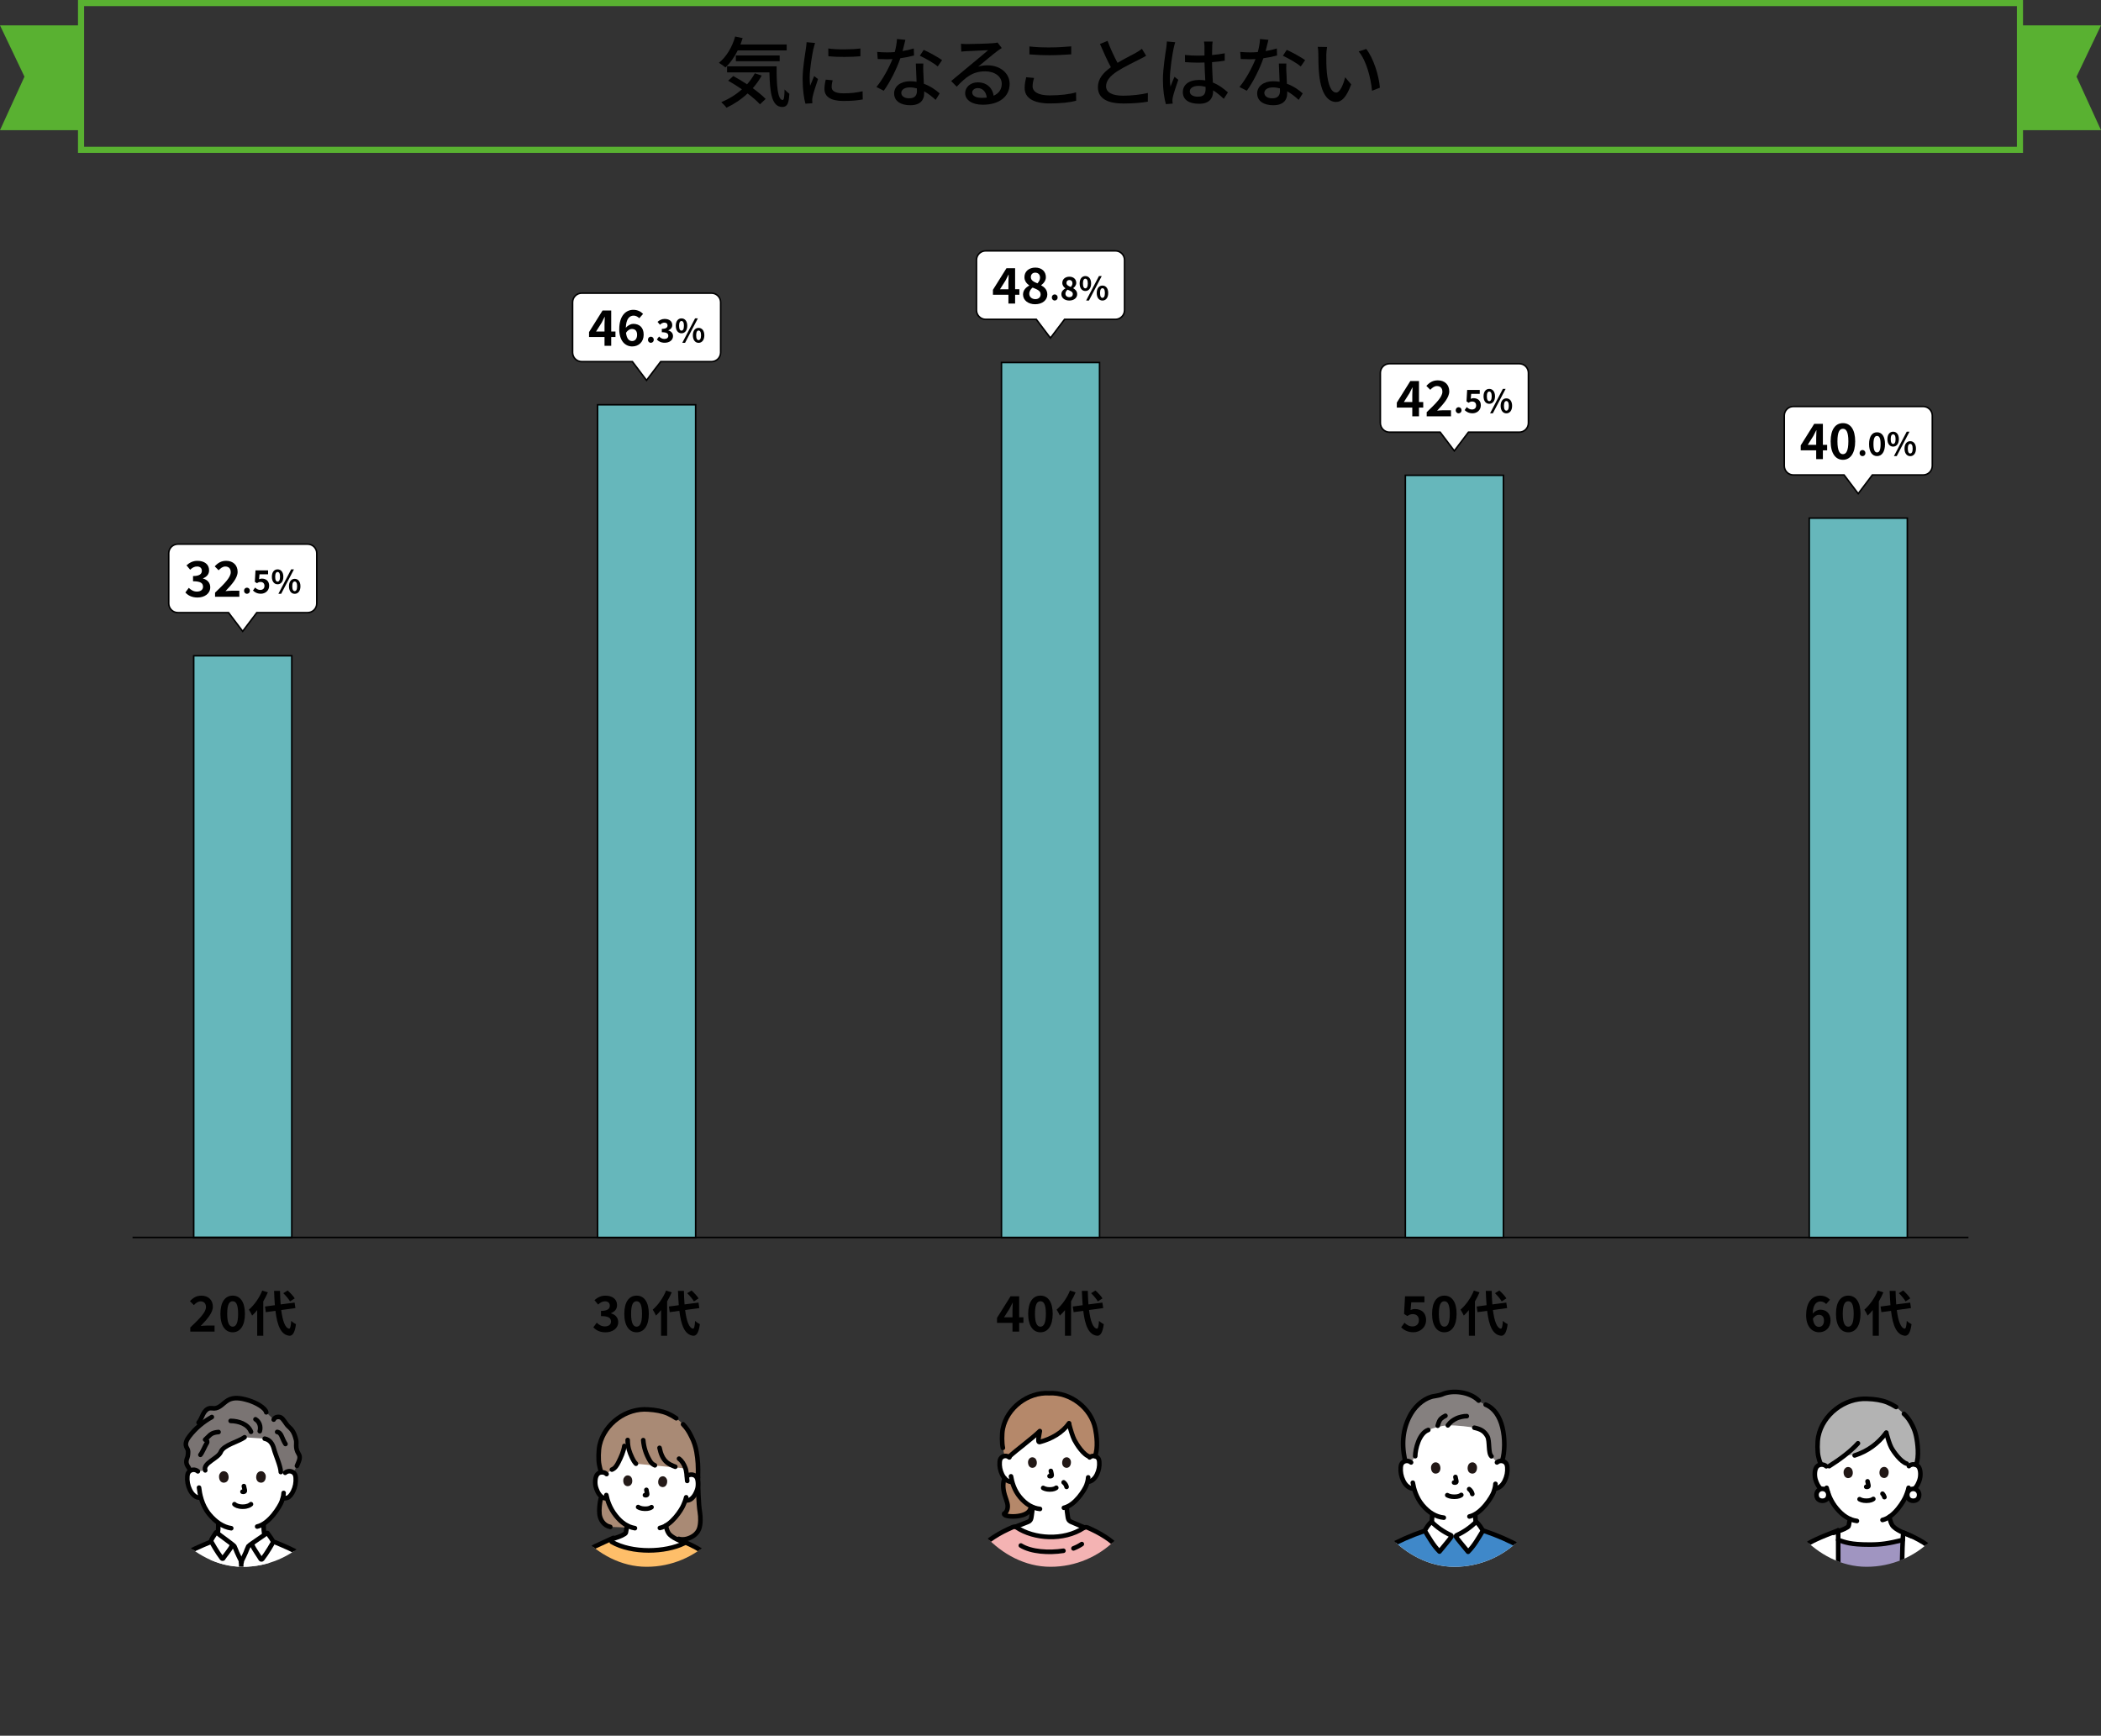 <?xml version="1.0" encoding="UTF-8"?><svg id="_レイヤー_2" xmlns="http://www.w3.org/2000/svg" xmlns:xlink="http://www.w3.org/1999/xlink" viewBox="0 0 687 567.65"><rect x="0" y="0" width="687" height="567.65" fill="#333333" stroke="none"/><defs><style>.cls-1,.cls-2,.cls-3,.cls-4{fill:none;}.cls-5{clip-path:url(#clippath);}.cls-6{fill:#f4b3b3;}.cls-7,.cls-8{fill:#fff;}.cls-9{fill:#febe69;}.cls-10{fill:#a095c1;}.cls-11{fill:#85807f;}.cls-12{fill:#b3b3b3;}.cls-13{fill:#b5886a;}.cls-14{fill:#a98a75;}.cls-15{fill:#241a18;}.cls-16{fill:#211715;}.cls-17{fill:#3f88c9;}.cls-18{fill:#59b131;}.cls-19{fill:#7a7473;}.cls-20{clip-path:url(#clippath-1);}.cls-21{clip-path:url(#clippath-4);}.cls-22{clip-path:url(#clippath-3);}.cls-23{clip-path:url(#clippath-2);}.cls-24{fill:#66b7bb;}.cls-24,.cls-8,.cls-2,.cls-4{stroke-miterlimit:10;}.cls-24,.cls-8,.cls-3,.cls-4{stroke:#000;}.cls-24,.cls-8,.cls-4{stroke-width:.5px;}.cls-2{stroke:#59b131;stroke-width:2px;}.cls-3{stroke-linecap:round;stroke-linejoin:round;stroke-width:1.5px;}</style><clipPath id="clippath"><rect class="cls-1" x="49.37" y="452.4" width="60" height="60" rx="30" ry="30"/></clipPath><clipPath id="clippath-1"><rect class="cls-1" x="181.43" y="452.4" width="60" height="60" rx="30" ry="30"/></clipPath><clipPath id="clippath-2"><rect class="cls-1" x="313.5" y="452.4" width="60" height="60" rx="30" ry="30"/></clipPath><clipPath id="clippath-3"><rect class="cls-1" x="445.57" y="452.4" width="60" height="60" rx="30" ry="30"/></clipPath><clipPath id="clippath-4"><rect class="cls-1" x="580.34" y="452.4" width="60" height="60" rx="30" ry="30"/></clipPath></defs><g id="layout"><rect class="cls-2" x="26.5" y="1" width="634" height="48"/><polygon class="cls-18" points="687 42.57 660.5 42.57 660.5 8.29 687 8.29 679 25.07 687 42.57"/><polygon class="cls-18" points="0 42.57 26.5 42.57 26.5 8.29 0 8.29 8 25.07 0 42.57"/><g><path d="m241.22,16.5c-1.1,2.22-2.47,4.15-4,5.55-.47-.42-1.55-1.15-2.15-1.5,2.42-1.92,4.35-5.15,5.32-8.6l2.45.52c-.22.7-.47,1.4-.72,2.07h15.12v1.95h-16.02Zm7.85,8.22c-.83,1.5-1.82,2.87-2.92,4.12,1.67,1.22,3.2,2.45,4.2,3.52l-1.85,1.75c-.95-1.05-2.4-2.3-4.05-3.55-2.05,1.92-4.42,3.5-6.9,4.67-.32-.48-1.2-1.4-1.7-1.82,2.47-1.02,4.8-2.45,6.75-4.2-1.5-1.02-3.05-2-4.5-2.82l1.67-1.52c1.42.77,3,1.7,4.5,2.7,1-1.1,1.85-2.3,2.55-3.6l2.25.75Zm4.87-3.02c-.03,6.22.32,11,2,11,.45-.02.57-1.4.6-3.45.47.5,1.07,1.07,1.57,1.42-.17,3.1-.65,4.3-2.3,4.32-3.47-.02-4.07-4.72-4.22-11.32h-13.85v-1.97h16.2Zm-13.32-1.67v-1.9h14.32v1.9h-14.32Z"/><path d="m265.97,15.95c-.42,2.05-1.22,6.75-1.22,9.42,0,.87.05,1.75.15,2.67.43-1.02.93-2.25,1.33-3.17l1.25,1c-.65,1.9-1.52,4.57-1.77,5.82-.08.35-.15.88-.12,1.15,0,.25.02.62.05.92l-2.27.15c-.5-1.75-.92-4.7-.92-8.07,0-3.72.8-7.97,1.07-9.97.1-.62.2-1.4.23-2.07l2.77.25c-.17.45-.42,1.45-.52,1.9Zm5.97,12.52c0,1.12.88,2.05,3.9,2.05,2.25,0,4.12-.2,6.22-.67l.05,2.67c-1.58.3-3.65.5-6.32.5-4.25,0-6.2-1.47-6.2-3.9,0-.9.12-1.85.42-3.07l2.25.2c-.23.88-.33,1.55-.33,2.22Zm9.4-12.62v2.55c-2.85.27-7.57.3-10.47,0l-.03-2.55c2.87.45,7.9.35,10.5,0Z"/><path d="m295.12,16.7c1.27-.2,2.52-.48,3.67-.85l.08,2.3c-1.25.35-2.8.67-4.47.9-1.22,3.52-3.4,7.87-5.42,10.62l-2.4-1.22c2.05-2.45,4.12-6.3,5.25-9.12-.62.02-1.22.05-1.83.05-.95,0-2-.03-3-.08l-.17-2.32c.97.1,2.17.15,3.17.15.83,0,1.7-.02,2.57-.1.38-1.4.67-2.95.73-4.27l2.75.27c-.2.88-.55,2.27-.92,3.67Zm6.8,7c.02.82.1,2.27.17,3.7,2.15.77,3.9,2.02,5.17,3.15l-1.32,2.12c-.97-.9-2.25-1.97-3.75-2.8v.7c0,2.12-1.27,3.85-4.57,3.85-2.9,0-5.25-1.25-5.25-3.85,0-2.35,2.12-4,5.22-4,.75,0,1.45.08,2.12.17-.08-1.97-.2-4.32-.25-5.97h2.45c-.05,1.05-.03,1.92,0,2.92Zm-4.62,8.45c1.9,0,2.53-1.05,2.53-2.4,0-.22,0-.52-.03-.85-.72-.2-1.5-.32-2.32-.32-1.65,0-2.77.75-2.77,1.77s.9,1.8,2.6,1.8Zm3.47-13.92l1.28-1.92c1.8.8,4.75,2.45,6,3.35l-1.42,2.07c-1.37-1.15-4.15-2.72-5.85-3.5Z"/><path d="m316.24,14.41c1.3,0,7-.15,8.35-.28.88-.07,1.32-.12,1.6-.22l1.37,1.8c-.52.33-1.05.67-1.57,1.07-1.27.95-4.35,3.55-6.12,5,1-.3,2-.42,3-.42,4.17,0,7.27,2.57,7.27,6.07,0,3.97-3.17,6.82-8.8,6.82-3.45,0-5.75-1.52-5.75-3.8,0-1.85,1.65-3.52,4.12-3.52,3.1,0,4.87,2,5.2,4.37,1.72-.75,2.65-2.1,2.65-3.92,0-2.35-2.3-4.05-5.42-4.05-4,0-6.35,1.87-9.3,5.02l-1.82-1.85c1.95-1.6,5.07-4.22,6.55-5.45,1.4-1.15,4.3-3.55,5.55-4.65-1.33.05-5.65.25-6.95.33-.62.02-1.28.08-1.85.15l-.08-2.57c.62.07,1.4.1,2,.1Zm4.65,17.6c.62,0,1.22-.03,1.77-.1-.2-1.82-1.3-3.1-2.95-3.1-1.05,0-1.82.67-1.82,1.42,0,1.1,1.22,1.77,3,1.77Z"/><path d="m337.64,28.18c0,1.77,1.75,3.02,5.57,3.02,3.42,0,6.62-.38,8.65-1l.03,2.75c-1.95.53-5.05.88-8.57.88-5.37,0-8.27-1.77-8.27-5.05,0-1.35.27-2.55.5-3.52l2.58.23c-.3.95-.48,1.82-.48,2.7Zm5.67-12.67c2.42,0,5.12-.17,6.97-.35v2.6c-1.72.12-4.62.3-6.95.3-2.55,0-4.72-.12-6.72-.27v-2.6c1.82.23,4.15.33,6.7.33Z"/><path d="m365.42,20.55c2.2-1.32,4.67-2.55,5.97-3.27.82-.47,1.42-.85,2-1.32l1.38,2.27c-.65.4-1.35.77-2.15,1.17-1.65.85-4.97,2.4-7.35,3.95-2.2,1.45-3.6,3.02-3.6,4.85,0,1.95,1.87,3.1,5.6,3.1,2.67,0,6.02-.38,8.07-.9l-.02,2.85c-1.97.35-4.77.6-7.95.6-4.82,0-8.37-1.38-8.37-5.37,0-2.65,1.7-4.7,4.25-6.5-1.15-2.1-2.4-4.92-3.57-7.6l2.47-1.02c1,2.7,2.22,5.25,3.27,7.2Z"/><path d="m383.77,15.75c-.43,2.02-1.23,7.22-1.23,9.9,0,.9.05,1.75.2,2.67.35-1.02.9-2.27,1.3-3.2l1.25.97c-.67,1.9-1.52,4.45-1.8,5.72-.08.35-.12.85-.12,1.15.03.25.05.62.08.92l-2.22.17c-.52-1.77-.97-4.55-.97-7.95,0-3.7.8-8.47,1.1-10.47.08-.62.17-1.42.2-2.07l2.72.25c-.15.45-.4,1.47-.5,1.92Zm12.62-.6c-.02.62-.05,1.7-.07,2.85,1.47-.12,2.87-.32,4.15-.57v2.42c-1.3.2-2.7.38-4.15.48.02,2.5.2,4.75.27,6.67,2.07.82,3.67,2.1,4.92,3.22l-1.35,2.1c-1.17-1.1-2.32-2.05-3.47-2.77v.12c0,2.3-1.1,4.27-4.57,4.27s-5.35-1.4-5.35-3.8,1.97-4,5.32-4c.7,0,1.38.05,2.02.15-.1-1.75-.2-3.9-.25-5.85-.7.02-1.4.05-2.1.05-1.45,0-2.83-.07-4.27-.17l-.03-2.35c1.42.15,2.83.23,4.32.23.7,0,1.38-.02,2.07-.05v-2.95c0-.43-.08-1.12-.15-1.6h2.82c-.08.5-.12,1.05-.15,1.55Zm-4.6,16.47c1.85,0,2.42-.95,2.42-2.52v-.67c-.75-.23-1.53-.35-2.32-.35-1.68,0-2.85.73-2.85,1.8,0,1.17,1.15,1.75,2.75,1.75Z"/><path d="m413.84,16.7c1.27-.2,2.52-.48,3.67-.85l.07,2.3c-1.25.35-2.8.67-4.47.9-1.22,3.52-3.4,7.87-5.42,10.62l-2.4-1.22c2.05-2.45,4.12-6.3,5.25-9.12-.62.02-1.22.05-1.83.05-.95,0-2-.03-3-.08l-.17-2.32c.97.1,2.17.15,3.17.15.83,0,1.7-.02,2.57-.1.38-1.4.68-2.95.73-4.27l2.75.27c-.2.88-.55,2.27-.92,3.67Zm6.8,7c.02.82.1,2.27.17,3.7,2.15.77,3.9,2.02,5.17,3.15l-1.33,2.12c-.97-.9-2.25-1.97-3.75-2.8v.7c0,2.12-1.27,3.85-4.57,3.85-2.9,0-5.25-1.25-5.25-3.85,0-2.35,2.12-4,5.22-4,.75,0,1.45.08,2.12.17-.07-1.97-.2-4.32-.25-5.97h2.45c-.05,1.05-.03,1.92,0,2.92Zm-4.62,8.45c1.9,0,2.52-1.05,2.52-2.4,0-.22,0-.52-.03-.85-.72-.2-1.5-.32-2.32-.32-1.65,0-2.77.75-2.77,1.77s.9,1.8,2.6,1.8Zm3.47-13.92l1.27-1.92c1.8.8,4.75,2.45,6,3.35l-1.42,2.07c-1.38-1.15-4.15-2.72-5.85-3.5Z"/><path d="m433.69,18.08c-.03,1.57,0,3.67.17,5.62.38,3.92,1.4,6.57,3.07,6.57,1.25,0,2.35-2.72,2.92-5l1.97,2.32c-1.57,4.27-3.12,5.75-4.95,5.75-2.52,0-4.85-2.4-5.52-8.97-.25-2.2-.27-5.2-.27-6.7,0-.62-.05-1.67-.2-2.35l3.05.05c-.12.72-.25,2.02-.25,2.7Zm17.52,10.6l-2.57,1c-.42-4.3-1.85-9.85-4.37-12.85l2.47-.82c2.3,2.9,4.15,8.62,4.47,12.67Z"/></g><g><g><rect class="cls-24" x="63.34" y="214.46" width="32.07" height="190.24"/><line class="cls-4" x1="643.66" y1="404.69" x2="43.34" y2="404.69"/></g><rect class="cls-24" x="195.4" y="132.37" width="32.07" height="272.32"/><rect class="cls-24" x="459.53" y="155.44" width="32.07" height="249.25"/><rect class="cls-24" x="591.6" y="169.44" width="32.07" height="235.26"/><rect class="cls-24" x="327.47" y="118.55" width="32.07" height="286.14"/><g><path class="cls-8" d="m100.58,177.95h-42.41c-1.66,0-3,1.34-3,3v16.4c0,1.66,1.34,3,3,3h16.56l4.62,6.11,4.62-6.11h16.61c1.66,0,3-1.34,3-3v-16.4c0-1.66-1.34-3-3-3Z"/><g><path d="m60.63,193.74l1.1-1.49c.71.69,1.57,1.22,2.64,1.22,1.2,0,2.02-.58,2.02-1.57,0-1.12-.69-1.81-3.27-1.81v-1.7c2.18,0,2.88-.72,2.88-1.71,0-.9-.58-1.42-1.58-1.42-.85,0-1.54.4-2.24,1.06l-1.2-1.44c1.02-.9,2.16-1.47,3.55-1.47,2.29,0,3.84,1.12,3.84,3.11,0,1.25-.74,2.11-1.97,2.61v.08c1.33.35,2.35,1.33,2.35,2.85,0,2.11-1.91,3.35-4.16,3.35-1.87,0-3.14-.7-3.97-1.65Z"/><path d="m70.33,193.81c3.09-2.95,5.12-4.96,5.12-6.67,0-1.17-.64-1.87-1.78-1.87-.87,0-1.57.58-2.18,1.23l-1.28-1.28c1.09-1.17,2.15-1.81,3.76-1.81,2.24,0,3.73,1.42,3.73,3.6,0,2.02-1.86,4.1-3.97,6.31.59-.06,1.38-.13,1.94-.13h2.59v1.98h-7.94v-1.36Z"/><path d="m79.8,193.19c0-.57.41-1,.95-1s.96.43.96,1-.41,1-.96,1-.95-.44-.95-1Z"/><path d="m82.71,193.13l.71-.98c.44.43.98.78,1.7.78.8,0,1.36-.47,1.36-1.31s-.52-1.3-1.3-1.3c-.46,0-.71.11-1.15.41l-.7-.45.21-3.75h4.12v1.28h-2.8l-.15,1.63c.31-.14.57-.21.93-.21,1.29,0,2.37.73,2.37,2.33s-1.27,2.61-2.7,2.61c-1.22,0-2.03-.48-2.6-1.05Z"/><path d="m88.9,188.62c0-1.54.77-2.42,1.87-2.42s1.88.88,1.88,2.42-.78,2.46-1.88,2.46-1.87-.91-1.87-2.46Zm2.67,0c0-1.13-.35-1.56-.8-1.56s-.79.43-.79,1.56.34,1.59.79,1.59.8-.46.8-1.59Zm3.64-2.42h.91l-4.18,7.99h-.91l4.18-7.99Zm-.72,5.54c0-1.55.78-2.44,1.87-2.44s1.88.88,1.88,2.44-.79,2.46-1.88,2.46-1.87-.92-1.87-2.46Zm2.67,0c0-1.13-.35-1.57-.8-1.57s-.79.44-.79,1.57.34,1.58.79,1.58.8-.45.8-1.58Z"/></g></g><g><path class="cls-8" d="m232.64,95.87h-42.41c-1.66,0-3,1.34-3,3v16.4c0,1.66,1.34,3,3,3h16.56l4.62,6.11,4.62-6.11h16.61c1.66,0,3-1.34,3-3v-16.4c0-1.66-1.34-3-3-3Z"/><g><path d="m197.67,110.22h-5.06v-1.62l4.42-7.06h2.83v6.87h1.39v1.81h-1.39v2.87h-2.19v-2.87Zm0-1.81v-2.31c0-.69.05-1.78.08-2.46h-.06c-.29.62-.61,1.22-.94,1.86l-1.84,2.91h2.77Z"/><path d="m202.49,107.63c0-4.4,2.19-6.31,4.59-6.31,1.44,0,2.5.61,3.2,1.34l-1.25,1.41c-.42-.46-1.14-.85-1.82-.85-1.36,0-2.48,1.01-2.58,3.99.66-.82,1.67-1.3,2.43-1.3,1.98,0,3.41,1.14,3.41,3.55s-1.7,3.84-3.73,3.84c-2.24,0-4.26-1.73-4.26-5.68Zm2.21,1.22c.22,1.95,1.02,2.69,2,2.69.9,0,1.62-.69,1.62-2.07,0-1.3-.67-1.89-1.7-1.89-.61,0-1.33.34-1.92,1.26Z"/><path d="m211.87,111.11c0-.57.41-1,.95-1s.96.43.96,1-.41,1-.96,1-.95-.44-.95-1Z"/><path d="m214.78,111.03l.72-.97c.46.45,1.02.79,1.72.79.78,0,1.31-.37,1.31-1.02,0-.73-.45-1.18-2.12-1.18v-1.1c1.41,0,1.87-.47,1.87-1.11,0-.58-.38-.93-1.03-.93-.55,0-1,.26-1.46.69l-.78-.94c.67-.58,1.4-.96,2.31-.96,1.49,0,2.5.73,2.5,2.02,0,.81-.48,1.37-1.28,1.7v.05c.86.23,1.53.86,1.53,1.85,0,1.37-1.24,2.17-2.71,2.17-1.22,0-2.04-.46-2.58-1.07Z"/><path d="m220.97,106.54c0-1.54.77-2.42,1.87-2.42s1.88.88,1.88,2.42-.78,2.46-1.88,2.46-1.87-.91-1.87-2.46Zm2.67,0c0-1.13-.35-1.56-.8-1.56s-.79.43-.79,1.56.34,1.59.79,1.59.8-.46.8-1.59Zm3.64-2.42h.91l-4.18,7.99h-.91l4.18-7.99Zm-.72,5.54c0-1.55.78-2.43,1.87-2.43s1.88.88,1.88,2.43-.79,2.46-1.88,2.46-1.87-.92-1.87-2.46Zm2.67,0c0-1.13-.35-1.57-.8-1.57s-.79.44-.79,1.57.34,1.58.79,1.58.8-.45.8-1.58Z"/></g></g><g><path class="cls-8" d="m364.71,82.04h-42.41c-1.66,0-3,1.34-3,3v16.4c0,1.66,1.34,3,3,3h16.56l4.62,6.11,4.62-6.11h16.61c1.66,0,3-1.34,3-3v-16.4c0-1.66-1.34-3-3-3Z"/><g><path d="m329.74,96.4h-5.06v-1.62l4.42-7.06h2.83v6.87h1.39v1.81h-1.39v2.87h-2.19v-2.87Zm0-1.81v-2.3c0-.69.05-1.78.08-2.46h-.06c-.29.62-.61,1.22-.94,1.86l-1.84,2.91h2.77Z"/><path d="m334.52,96.32c0-1.42.94-2.34,2.03-2.91v-.06c-.9-.66-1.57-1.5-1.57-2.72,0-1.9,1.52-3.12,3.57-3.12s3.44,1.25,3.44,3.14c0,1.14-.77,2.06-1.52,2.59v.08c1.07.61,1.99,1.46,1.99,3.01,0,1.79-1.58,3.17-3.99,3.17-2.26,0-3.95-1.31-3.95-3.17Zm5.75-.08c0-1.15-1.1-1.57-2.62-2.19-.62.5-1.09,1.2-1.09,2.02,0,1.07.88,1.76,1.98,1.76,1.01,0,1.73-.56,1.73-1.58Zm-.19-5.44c0-.96-.58-1.63-1.57-1.63-.8,0-1.44.51-1.44,1.46,0,1.06.93,1.55,2.16,2.03.54-.58.85-1.2.85-1.86Z"/><path d="m343.93,97.28c0-.57.41-1,.95-1s.96.43.96,1-.41,1-.96,1-.95-.44-.95-1Z"/><path d="m347.06,96.22c0-.93.61-1.52,1.32-1.89v-.04c-.58-.43-1.02-.98-1.02-1.77,0-1.24.99-2.03,2.32-2.03s2.24.81,2.24,2.04c0,.74-.5,1.34-.99,1.69v.05c.7.4,1.29.95,1.29,1.96,0,1.17-1.03,2.06-2.59,2.06-1.47,0-2.57-.85-2.57-2.06Zm3.74-.05c0-.75-.72-1.02-1.71-1.43-.41.32-.71.78-.71,1.31,0,.7.57,1.14,1.29,1.14.66,0,1.12-.36,1.12-1.03Zm-.12-3.54c0-.62-.37-1.06-1.02-1.06-.52,0-.94.33-.94.95,0,.69.6,1.01,1.41,1.32.35-.37.55-.78.55-1.21Z"/><path d="m353.03,92.71c0-1.54.77-2.42,1.87-2.42s1.88.88,1.88,2.42-.78,2.46-1.88,2.46-1.87-.91-1.87-2.46Zm2.67,0c0-1.13-.35-1.56-.8-1.56s-.79.43-.79,1.56.34,1.59.79,1.59.8-.46.8-1.59Zm3.64-2.42h.91l-4.18,7.99h-.91l4.18-7.99Zm-.72,5.54c0-1.55.78-2.44,1.87-2.44s1.88.88,1.88,2.44-.79,2.46-1.88,2.46-1.87-.92-1.87-2.46Zm2.67,0c0-1.13-.35-1.57-.8-1.57s-.79.44-.79,1.57.34,1.58.79,1.58.8-.45.8-1.58Z"/></g></g><g><path class="cls-8" d="m496.77,118.94h-42.41c-1.66,0-3,1.34-3,3v16.4c0,1.66,1.34,3,3,3h16.56l4.62,6.11,4.62-6.11h16.61c1.66,0,3-1.34,3-3v-16.4c0-1.66-1.34-3-3-3Z"/><g><path d="m461.8,133.29h-5.06v-1.62l4.42-7.06h2.83v6.87h1.39v1.81h-1.39v2.87h-2.19v-2.87Zm0-1.81v-2.3c0-.69.05-1.78.08-2.46h-.06c-.29.62-.61,1.22-.94,1.86l-1.84,2.91h2.77Z"/><path d="m466.52,134.79c3.09-2.95,5.12-4.96,5.12-6.67,0-1.17-.64-1.87-1.78-1.87-.86,0-1.57.58-2.18,1.23l-1.28-1.28c1.09-1.17,2.14-1.81,3.76-1.81,2.24,0,3.73,1.42,3.73,3.6,0,2.02-1.86,4.1-3.97,6.31.59-.06,1.38-.13,1.94-.13h2.59v1.98h-7.94v-1.36Z"/><path d="m476,134.17c0-.57.41-1,.95-1s.96.43.96,1-.41,1-.96,1-.95-.44-.95-1Z"/><path d="m478.91,134.12l.71-.98c.44.43.98.78,1.7.78.8,0,1.36-.47,1.36-1.31s-.52-1.3-1.3-1.3c-.46,0-.71.11-1.15.41l-.7-.45.21-3.75h4.12v1.28h-2.8l-.15,1.63c.31-.14.57-.21.93-.21,1.29,0,2.37.73,2.37,2.33s-1.27,2.61-2.7,2.61c-1.22,0-2.03-.48-2.6-1.05Z"/><path d="m485.1,129.6c0-1.54.77-2.42,1.87-2.42s1.88.88,1.88,2.42-.78,2.46-1.88,2.46-1.87-.91-1.87-2.46Zm2.67,0c0-1.13-.35-1.56-.8-1.56s-.79.43-.79,1.56.34,1.59.79,1.59.8-.46.8-1.59Zm3.64-2.42h.91l-4.18,7.99h-.91l4.18-7.99Zm-.72,5.54c0-1.55.78-2.44,1.87-2.44s1.88.88,1.88,2.44-.79,2.46-1.88,2.46-1.87-.92-1.87-2.46Zm2.67,0c0-1.13-.35-1.57-.8-1.57s-.79.44-.79,1.57.34,1.58.79,1.58.8-.45.8-1.58Z"/></g></g><g><path class="cls-8" d="m628.84,132.93h-42.41c-1.66,0-3,1.34-3,3v16.4c0,1.66,1.34,3,3,3h16.56l4.62,6.11,4.62-6.11h16.61c1.66,0,3-1.34,3-3v-16.4c0-1.66-1.34-3-3-3Z"/><g><path d="m593.87,147.28h-5.06v-1.62l4.42-7.06h2.83v6.87h1.39v1.81h-1.39v2.87h-2.19v-2.87Zm0-1.81v-2.3c0-.69.05-1.78.08-2.46h-.06c-.29.62-.61,1.22-.94,1.86l-1.84,2.91h2.77Z"/><path d="m598.6,144.32c0-3.91,1.58-5.94,4.02-5.94s4,2.05,4,5.94-1.57,6.05-4,6.05-4.02-2.13-4.02-6.05Zm5.79,0c0-3.2-.75-4.1-1.78-4.1s-1.79.9-1.79,4.1.77,4.21,1.79,4.21,1.78-.99,1.78-4.21Z"/><path d="m608.06,148.17c0-.57.41-1,.95-1s.96.43.96,1-.41,1-.96,1-.95-.44-.95-1Z"/><path d="m611.16,145.23c0-2.54,1.03-3.86,2.61-3.86s2.6,1.33,2.6,3.86-1.02,3.93-2.6,3.93-2.61-1.38-2.61-3.93Zm3.77,0c0-2.08-.49-2.66-1.16-2.66s-1.17.58-1.17,2.66.5,2.74,1.17,2.74,1.16-.65,1.16-2.74Z"/><path d="m617.16,143.6c0-1.54.77-2.42,1.87-2.42s1.88.88,1.88,2.42-.78,2.46-1.88,2.46-1.87-.91-1.87-2.46Zm2.67,0c0-1.13-.35-1.56-.8-1.56s-.79.43-.79,1.56.34,1.59.79,1.59.8-.46.8-1.59Zm3.64-2.42h.91l-4.18,7.99h-.91l4.18-7.99Zm-.72,5.54c0-1.55.78-2.44,1.87-2.44s1.88.88,1.88,2.44-.79,2.46-1.88,2.46-1.87-.92-1.87-2.46Zm2.67,0c0-1.13-.35-1.57-.8-1.57s-.79.44-.79,1.57.34,1.58.79,1.58.8-.45.8-1.58Z"/></g></g><g><path d="m62.23,434.13c3.09-2.95,5.12-4.96,5.12-6.67,0-1.17-.64-1.87-1.78-1.87-.86,0-1.57.58-2.18,1.23l-1.28-1.28c1.09-1.17,2.14-1.81,3.76-1.81,2.24,0,3.73,1.42,3.73,3.6,0,2.02-1.86,4.1-3.97,6.31.59-.06,1.38-.13,1.94-.13h2.59v1.98h-7.94v-1.36Z"/><path d="m72.07,429.66c0-3.91,1.58-5.94,4.02-5.94s4,2.05,4,5.94-1.57,6.05-4,6.05-4.02-2.13-4.02-6.05Zm5.79,0c0-3.2-.75-4.1-1.78-4.1s-1.79.9-1.79,4.1.77,4.21,1.79,4.21,1.78-.99,1.78-4.21Z"/><path d="m87.58,422.65c-.42.98-.91,1.97-1.49,2.95v11.25h-1.99v-8.4c-.54.67-1.09,1.28-1.66,1.79-.18-.45-.72-1.47-1.06-1.94,1.73-1.47,3.41-3.83,4.37-6.24l1.83.59Zm4.38,5.79c.45,3.55,1.3,5.92,2.58,6.08.37.03.56-.77.69-2.55.35.42,1.2.9,1.55,1.09-.4,3.09-1.26,3.83-2.16,3.78-2.71-.26-3.97-3.26-4.55-8.15l-3.15.43-.27-1.84,3.23-.43c-.11-1.44-.21-3.01-.26-4.69h1.94c.03,1.57.1,3.07.21,4.43l4.56-.59.27,1.79-4.64.64Zm2.87-2.83c-.4-.75-1.36-1.87-2.19-2.69l1.43-.88c.85.77,1.84,1.82,2.3,2.58l-1.54.99Z"/></g><g><path d="m194.03,434.06l1.1-1.49c.7.69,1.57,1.22,2.64,1.22,1.2,0,2.02-.58,2.02-1.57,0-1.12-.69-1.81-3.27-1.81v-1.7c2.18,0,2.88-.72,2.88-1.71,0-.9-.58-1.42-1.58-1.42-.85,0-1.54.4-2.24,1.06l-1.2-1.44c1.02-.9,2.16-1.47,3.55-1.47,2.29,0,3.84,1.12,3.84,3.11,0,1.25-.74,2.11-1.97,2.61v.08c1.33.35,2.35,1.33,2.35,2.85,0,2.11-1.91,3.34-4.16,3.34-1.87,0-3.14-.7-3.97-1.65Z"/><path d="m204.14,429.66c0-3.91,1.58-5.94,4.02-5.94s4,2.05,4,5.94-1.57,6.05-4,6.05-4.02-2.13-4.02-6.05Zm5.79,0c0-3.2-.75-4.1-1.78-4.1s-1.79.9-1.79,4.1.77,4.21,1.79,4.21,1.78-.99,1.78-4.21Z"/><path d="m219.64,422.65c-.42.98-.91,1.97-1.49,2.95v11.25h-1.99v-8.4c-.54.67-1.09,1.28-1.67,1.79-.18-.45-.72-1.47-1.06-1.94,1.73-1.47,3.41-3.83,4.37-6.24l1.83.59Zm4.39,5.79c.45,3.55,1.3,5.92,2.58,6.08.37.03.56-.77.69-2.55.35.42,1.2.9,1.55,1.09-.4,3.09-1.26,3.83-2.16,3.78-2.71-.26-3.97-3.26-4.55-8.15l-3.15.43-.27-1.84,3.23-.43c-.11-1.44-.21-3.01-.26-4.69h1.94c.03,1.57.1,3.07.21,4.43l4.56-.59.27,1.79-4.64.64Zm2.87-2.83c-.4-.75-1.36-1.87-2.19-2.69l1.42-.88c.85.77,1.84,1.82,2.3,2.58l-1.54.99Z"/></g><g><path d="m331.07,432.62h-5.06v-1.62l4.42-7.06h2.83v6.87h1.39v1.81h-1.39v2.87h-2.19v-2.87Zm0-1.81v-2.3c0-.69.05-1.78.08-2.46h-.06c-.29.62-.61,1.22-.94,1.86l-1.84,2.91h2.77Z"/><path d="m336.2,429.66c0-3.91,1.58-5.94,4.02-5.94s4,2.05,4,5.94-1.57,6.05-4,6.05-4.02-2.13-4.02-6.05Zm5.79,0c0-3.2-.75-4.1-1.78-4.1s-1.79.9-1.79,4.1.77,4.21,1.79,4.21,1.78-.99,1.78-4.21Z"/><path d="m351.71,422.65c-.42.98-.91,1.97-1.49,2.95v11.25h-1.99v-8.4c-.54.67-1.09,1.28-1.67,1.79-.18-.45-.72-1.47-1.06-1.94,1.73-1.47,3.41-3.83,4.37-6.24l1.83.59Zm4.39,5.79c.45,3.55,1.3,5.92,2.58,6.08.37.03.56-.77.69-2.55.35.42,1.2.9,1.55,1.09-.4,3.09-1.26,3.83-2.16,3.78-2.71-.26-3.97-3.26-4.55-8.15l-3.15.43-.27-1.84,3.23-.43c-.11-1.44-.21-3.01-.26-4.69h1.94c.03,1.57.1,3.07.21,4.43l4.56-.59.27,1.79-4.64.64Zm2.87-2.83c-.4-.75-1.36-1.87-2.19-2.69l1.42-.88c.85.77,1.84,1.82,2.3,2.58l-1.54.99Z"/></g><g><path d="m458.16,434.09l1.09-1.5c.67.66,1.5,1.2,2.61,1.2,1.23,0,2.1-.72,2.1-2.02s-.8-2-2-2c-.7,0-1.09.18-1.78.62l-1.07-.69.32-5.76h6.34v1.97h-4.31l-.22,2.51c.48-.21.88-.32,1.42-.32,1.98,0,3.65,1.12,3.65,3.58s-1.95,4.02-4.15,4.02c-1.87,0-3.12-.74-4-1.62Z"/><path d="m468.27,429.66c0-3.91,1.58-5.94,4.02-5.94s4,2.05,4,5.94-1.57,6.05-4,6.05-4.02-2.13-4.02-6.05Zm5.79,0c0-3.2-.75-4.1-1.78-4.1s-1.79.9-1.79,4.1.77,4.21,1.79,4.21,1.78-.99,1.78-4.21Z"/><path d="m483.78,422.65c-.42.98-.91,1.97-1.49,2.95v11.25h-1.99v-8.4c-.54.67-1.09,1.28-1.67,1.79-.18-.45-.72-1.47-1.06-1.94,1.73-1.47,3.41-3.83,4.37-6.24l1.83.59Zm4.39,5.79c.45,3.55,1.3,5.92,2.58,6.08.37.03.56-.77.69-2.55.35.42,1.2.9,1.55,1.09-.4,3.09-1.26,3.83-2.16,3.78-2.71-.26-3.97-3.26-4.55-8.15l-3.15.43-.27-1.84,3.23-.43c-.11-1.44-.21-3.01-.26-4.69h1.94c.03,1.57.1,3.07.21,4.43l4.56-.59.27,1.79-4.64.64Zm2.87-2.83c-.4-.75-1.36-1.87-2.19-2.69l1.42-.88c.85.77,1.84,1.82,2.3,2.58l-1.54.99Z"/></g><g><path d="m590.59,430.03c0-4.4,2.19-6.31,4.59-6.31,1.44,0,2.5.61,3.2,1.34l-1.25,1.41c-.42-.46-1.14-.85-1.83-.85-1.36,0-2.48,1.01-2.58,3.99.66-.82,1.67-1.3,2.43-1.3,1.98,0,3.41,1.14,3.41,3.55s-1.7,3.84-3.73,3.84c-2.24,0-4.26-1.73-4.26-5.68Zm2.21,1.22c.22,1.95,1.02,2.69,2,2.69.9,0,1.62-.69,1.62-2.06,0-1.3-.67-1.89-1.7-1.89-.61,0-1.33.34-1.92,1.26Z"/><path d="m600.34,429.66c0-3.91,1.58-5.94,4.02-5.94s4,2.05,4,5.94-1.57,6.05-4,6.05-4.02-2.13-4.02-6.05Zm5.79,0c0-3.2-.75-4.1-1.78-4.1s-1.79.9-1.79,4.1.77,4.21,1.79,4.21,1.78-.99,1.78-4.21Z"/><path d="m615.84,422.65c-.42.98-.91,1.97-1.49,2.95v11.25h-1.99v-8.4c-.54.67-1.09,1.28-1.67,1.79-.18-.45-.72-1.47-1.06-1.94,1.73-1.47,3.41-3.83,4.37-6.24l1.83.59Zm4.39,5.79c.45,3.55,1.3,5.92,2.58,6.08.37.03.56-.77.69-2.55.35.42,1.2.9,1.55,1.09-.4,3.09-1.26,3.83-2.16,3.78-2.71-.26-3.97-3.26-4.55-8.15l-3.15.43-.27-1.84,3.23-.43c-.11-1.44-.21-3.01-.26-4.69h1.94c.03,1.57.1,3.07.21,4.43l4.56-.59.27,1.79-4.64.64Zm2.87-2.83c-.4-.75-1.36-1.87-2.19-2.69l1.42-.88c.85.77,1.84,1.82,2.3,2.58l-1.54.99Z"/></g><g class="cls-5"><g><path class="cls-7" d="m93.25,481.65c.44-.4,1.09-.59,1.7-.5s1.17.46,1.44.96c.2.35.26.75.3,1.14.13,1.54-.17,3.11-.87,4.51-.34.68-.78,1.34-1.4,1.84-.49.39-1.39.37-2.01.48-.12.42-.24.77-.31.97-.45,1.22-2.83,5.34-5.9,7.28,0,1.21-.06,2.63.37,3.69.69,1.71,4.43,3.87,4.69,3.98,0,0-1.42,8.31-13.76,8.31-9.07,0-10.62-8.61-10.62-8.61.26-.11,3.41-1.97,4.1-3.68.47-1.16.36-2.75.37-4.02-1.03-.73-1.99-1.65-2.87-2.7-1.52-1.82-2.35-3.85-2.82-5.61-.1.03-.16.04-.16.04-.85.21-1.52-.21-1.99-.59-.62-.5-1.06-1.15-1.4-1.84-.7-1.4-1-2.97-.87-4.51.04-.39.1-.79.3-1.14.28-.5.83-.87,1.44-.96s1.26.1,1.7.5c0,0-.71-13.96,14.35-13.96s14.2,14.43,14.2,14.43Z"/><path class="cls-19" d="m86.55,470.5c1.62.32,2.56,1.54,3.04,3.4.5,1.97,2.37,6.01,2.22,7.81.04,0,.09,0,.09,0l1.35-.06c.44-.39,1.09-.58,1.7-.49.36.05.7.2.98.42.6-1.11,1.17-2.16,1.17-2.16.68-1.69,1.31-2.73.52-3.96-1.23-2.02-.5-3.3-.82-4.56-.66-2.64-1.4-3.41-2.59-4.49-.67-.61-1.57-2.44-2.39-2.83s-1.97-.14-2.32.7l-2.45-2.39c-.26-1.41-3.25-3.17-5.98-3.97-2.2-.65-4.65-1.13-6.61.06-1.49.91-2.68,2.6-4.43,2.62-.44,0-.89-.1-1.33-.06-1.04.1-1.81,1.01-2.29,1.94s-.79,1.96-1.48,2.75l.26,1.03c-1.21,1.04-2.31,2.2-3.29,3.46-.74.96-1.44,2.17-1.04,3.31.18.53.59.99.62,1.56.03.55-.03,1.61-.25,2.12-.92,2.14.42,2.91.99,4.26.23-.14.49-.23.76-.27.61-.09,1.26.1,1.7.49l2.41-.32c-.82-2.45,4.19-3.81,5.1-6.06.91-2.25,5.86-3.33,7.76-4.76l6.58.45Z"/><path class="cls-3" d="m79.97,470.04c-1.9,1.43-6.84,2.51-7.76,4.76-.91,2.25-5.92,3.61-5.1,6.06"/><path class="cls-3" d="m86.55,470.5c1.62.32,2.56,1.54,3.04,3.4.48,1.86,2.18,5.58,2.23,7.51"/><path class="cls-3" d="m89.5,464.26c.34-.84,1.5-1.09,2.32-.7s1.72,2.22,2.39,2.83c1.19,1.08,1.93,1.85,2.59,4.49.31,1.26-.41,2.54.82,4.56.79,1.23.16,2.27-.52,3.96"/><path class="cls-3" d="m87.06,461.88c-.26-1.41-3.25-3.17-5.98-3.97-2.2-.65-4.65-1.13-6.61.06-1.49.91-2.68,2.6-4.43,2.62-.44,0-.89-.1-1.33-.06-1.04.1-1.81,1.01-2.29,1.94s-.79,1.96-1.48,2.75"/><path class="cls-3" d="m69.27,463.42c-2.85,1.57-5.36,3.72-7.35,6.29-.74.96-1.44,2.17-1.04,3.31.18.53.59.99.62,1.56.03.55-.03,1.61-.25,2.12-.72,1.67-.07,2.5.53,3.43"/><path class="cls-3" d="m75.42,464.69c2.62.03,5.66,1.02,6.66,3.56"/><path class="cls-3" d="m83.54,464.16c1.31.78,1.84,2.43,1.4,3.89"/><path class="cls-3" d="m71.46,468.33c-1.98.13-2.64.81-3.03,1.19-.45.43-.9.86-1.35,1.3.4,0,.74.42.67.81-.03.17-.12.32-.22.46-.36.55-1.52,3.23-2,3.69"/><path class="cls-3" d="m93.25,481.65c.44-.4,1.09-.59,1.7-.5s1.17.46,1.44.96c.2.35.26.75.3,1.14.13,1.54-.17,3.11-.87,4.51-.34.68-.78,1.34-1.4,1.84-.47.38-1.31.37-1.93.46"/><path class="cls-3" d="m92.74,488.25c-.02,1.1-.48,2.35-.63,2.8-.55,1.49-3.97,7.29-8.02,8.19"/><path class="cls-3" d="m64.7,481.18c-.44-.4-1.09-.59-1.7-.5s-1.17.46-1.44.96c-.2.35-.26.75-.3,1.14-.13,1.54.17,3.11.87,4.51.34.68.78,1.34,1.4,1.84.47.38,1.14.8,1.99.59"/><path class="cls-3" d="m65.08,486.51c.23,1.92.81,5.67,3.41,8.79,2.02,2.41,4.46,4.11,7.12,4.49"/><path class="cls-3" d="m90.63,468.3c.73.08,1.23.77,1.49,1.45.26.68.82,1.89,1.23,2.49"/><path class="cls-3" d="m86.21,498.56c0,1.15-.03,2.46.37,3.45.69,1.71,4.43,3.87,4.69,3.98"/><path class="cls-3" d="m71.37,498.42c0,1.19.04,2.56-.37,3.59-.69,1.71-3.85,3.57-4.1,3.68"/><path class="cls-7" d="m49.5,536.42c-.02,3.36.76,7.58,1.2,8.53,1.12,2.42,5.09,9.46,8.43,15.12l-.09.76c-.2,1.48-.14,4.05-.3,6.82,20.01,0,40.2,0,40.2,0l8.99-8.91c.82-3.45,2.63-13.88,2.99-20.05.14-4.9-2.09-20.88-3.81-23.68-2.18-3.54-5.01-4.37-7.84-6.17-2.6-1.65-6.76-3.43-9.31-4.47l-.72-.29c-.22-.56-1.23-1.99-1.67-2.54-.06-.07-.08-.17-.16-.2-.09-.03-.18.04-.26.1-.81.69-5.49,3.68-5.96,4.26-.31.72-.72,1.62-.83,1.99-.09.31-.91,1.92-1.44,3.03-.54-1.11-1.36-2.74-1.46-3.05-.11-.37-.53-1.27-.84-2-.46-.59-4.94-3.71-5.72-4.42-.07-.06-.16-.13-.24-.11-.08.02-.09.12-.14.19-.45.6-1.5,2.75-1.48,2.88-.2.08-.4.16-.4.16-2.55,1.04-6.7,2.81-9.31,4.47-2.83,1.8-6.57,3.54-8.48,7.89-.65,1.48-1.36,13.25-1.36,19.69h0Z"/><path class="cls-3" d="m68.64,504.37c-2.55,1.04-6.7,2.81-9.31,4.47-2.83,1.8-6.57,3.54-8.48,7.89-.65,1.48-1.36,13.25-1.36,19.69"/><path class="cls-3" d="m89.96,504.37c2.55,1.04,6.7,2.81,9.31,4.47,2.83,1.8,5.66,2.63,7.84,6.17,1.73,2.8,3.95,18.78,3.81,23.68-.36,6.17-2.18,16.6-2.99,20.05"/><path class="cls-3" d="m78.87,510.81c0,1.56,0,3.98,0,6.94"/><path class="cls-3" d="m79.01,510.88c-.53-1.11-1.44-2.89-1.54-3.22-.11-.37-.53-1.27-.84-2-.46-.59-4.94-3.71-5.72-4.42-.07-.06-.16-.13-.24-.11-.08.02-.09.12-.14.19-.45.6-1.54,2.3-1.51,2.63.02.26,2.07,3.8,3.52,5.67.13.17.41.18.49-.02.21-.5,2.39-3.02,2.72-4"/><path class="cls-3" d="m78.84,510.89c.53-1.11,1.43-2.88,1.53-3.2.11-.37.52-1.27.83-1.99.48-.58,5.15-3.57,5.96-4.26.07-.06.16-.13.26-.1.08.03.1.13.16.2.5.63,1.74,2.39,1.72,2.73-.01.26-2.08,3.77-3.55,5.61-.14.17-.43.16-.53-.04-.24-.51-2.27-3.35-2.66-4.36"/><g id="face"><path class="cls-3" d="m76.66,491.93c.29.29,1.14.82,2.7.82s2.4-.53,2.7-.82"/><path class="cls-3" d="m79.74,486.01c.07.27.23.95.29,1.29.03.17.06.4-.09.48-.31.17-.49.09-.65.07"/><path class="cls-16" d="m71.71,482.27c-.23.75-.08,2.49,1.35,2.63,1.89-.01,1.99-2.11,1.35-3.09-.52-.81-2.05-1.14-2.7.46Z"/><path class="cls-16" d="m86.82,482.27c.23.75.08,2.49-1.35,2.63-1.89-.01-1.99-2.11-1.35-3.09.52-.81,2.05-1.14,2.7.46Z"/></g></g></g><g class="cls-20"><g><path class="cls-14" d="m228.23,483.13c.12-3.5-.04-5.78-.48-8.29-.27-1.56-.77-3.3-1.73-5.12-1.18-2.45-2.36-3.81-4.56-5.65-.95-.7-2-1.29-3.16-1.81-1.84-.77-3.92-1.14-6.31-1.29-7.25-.59-14.31,4.69-15.89,11.53-.43,1.85-.47,5.02-.16,6.51.15.69.28,1.38.52,2.16l-.05,9.05c-.31,1.36-.56,3.49-.37,5.05.27,2.15,1.72,3.73,3.52,4.08l10.71.41,11.69,3.52c.67.23,1.8.2,2.59,0,1.73-.46,3.35-1.53,4.01-3.2.6-1.5.56-3.98.29-5.55-.46-2.66-.62-8.85-.62-11.39"/><path class="cls-7" d="m204.16,472.88c-.27,1.85-1.06,3.59-1.9,5.26-.5,1.01-1.12,2.08-2.18,2.47l-1.73,1.47c-.41-.42-.98-.59-1.47-.58-1.07,0-1.54.57-1.74.91-.61,1-.63,2.86-.27,4.02.26.82.68,2.08,1.75,3.01.47.41,1.2.68,1.88.52.45,1.7,1.3,3.75,2.82,5.68,1.15,1.46,2.38,2.56,3.74,3.27-.13.71-.25,1.43-.38,2.14-.02.12-.04.24-.11.35-.1.16-.28.23-.43.33-1.03.69-2.93,1.27-5.03,1.96,6.66,4.5,18.57,4.14,24.81.88-2.14-.88-4.56-1.93-5.35-3.22-.45-.74-.66-1.59-.82-2.45,2.92-1.74,5.24-5.52,5.69-6.65.16-.31.43-.96.64-1.62l.17.03c.63.12,1.3-.1,1.76-.46,1.12-.87,1.6-2.1,1.9-2.91.42-1.14.49-3-.06-4.03-.19-.34-.62-.93-1.69-1-.52-.03-1.15.13-1.59.6-.09-1.13-.12-1.87-.43-2.64-4.26-.36-16.19-1.53-16.19-1.53-.54-.54-.98-1.33-1.24-1.9-.92-2-1.44-3.35-1.47-5.86"/><path class="cls-3" d="m196.41,490.22c-.31,1.36-.56,3.49-.37,5.05.22,1.76,1.43,3.69,3.52,4.08"/><path class="cls-3" d="m224.67,482.77c.44-.4,1.01-.54,1.5-.51,1.07.07,1.5.65,1.69,1,.56,1.03.48,2.89.06,4.03-.3.81-.78,2.04-1.9,2.91-.46.36-1.13.58-1.76.46"/><path class="cls-3" d="m224.37,489.67c-.2.89-.68,2.11-.92,2.58-.55,1.38-3.88,6.71-7.68,7.45"/><path class="cls-3" d="m198.26,488.94c.36,1.84,1.21,4.36,3.06,6.69,1.82,2.3,3.82,3.72,6.29,4.14"/><path class="cls-3" d="m208.66,492.86c.31.18.93.53,2.19.56s1.91-.31,2.19-.52"/><path class="cls-3" d="m211.36,487.24c.06.26.2.9.24,1.22.03.16.04.37-.1.45-.29.16-.46.07-.61.05"/><path class="cls-15" d="m203.9,483.53c-.24.7-.14,2.34,1.2,2.51,1.77.04,1.92-1.93,1.35-2.87-.47-.77-1.9-1.12-2.55.36Z"/><path class="cls-15" d="m218.1,483.9c.2.71.01,2.34-1.33,2.44-1.77-.06-1.82-2.03-1.19-2.94.51-.75,1.95-1.02,2.52.5Z"/><path class="cls-3" d="m221.12,463.82c-.86-.59-1.8-1.11-2.82-1.57-1.84-.77-3.92-1.14-6.31-1.29-7.25-.59-14.31,4.69-15.89,11.53-.43,1.85-.47,5.02-.16,6.51.15.69.28,1.38.52,2.16"/><path class="cls-3" d="m228.23,483.13c.12-3.5-.04-5.78-.48-8.29-.27-1.56-.77-3.3-1.73-5.12-.79-1.63-1.57-2.78-2.67-3.92"/><path class="cls-3" d="m204.16,472.88c-.27,1.85-1.06,3.59-1.9,5.26-.5,1.01-1.12,2.08-2.18,2.47"/><path class="cls-3" d="m205.24,470.93c.03,2.5.55,3.86,1.47,5.86.26.57.7,1.36,1.24,1.9"/><path class="cls-3" d="m210.33,470.98c.21,2.46.87,4.47,2.08,6.59.49.86.89,1.26,1.73,1.65"/><path class="cls-3" d="m215.66,473.5c.4,1.91,1.04,3.65,2.46,4.8.61.49,1.67,1.03,2.69,1.38"/><path class="cls-3" d="m198.35,482.08c-.41-.42-.98-.59-1.47-.58-1.07,0-1.54.57-1.74.91-.61,1-.63,2.86-.27,4.02.26.82.68,2.08,1.75,3.01.44.38,1.1.64,1.74.55"/><path class="cls-3" d="m222.03,477.04c1.06.82,1.55,1.76,2.04,2.97.44,1.09.46,2.48.64,4.31"/><path class="cls-3" d="m217.76,498.9c.15.86.36,1.71.82,2.45.92,1.5,4.04,2.68,6.36,3.63"/><path class="cls-3" d="m199.76,503.48c1.83-.6,3.46-1.13,4.38-1.75.15-.1.34-.17.43-.33.06-.1.09-.23.11-.35.12-.7.25-1.39.37-2.09"/><path class="cls-3" d="m228.23,483.13c0,2.54.16,8.73.62,11.39.27,1.57.3,4.05-.29,5.55-.66,1.67-2.28,2.74-4.01,3.2-.78.21-1.92.24-2.59,0"/><path class="cls-9" d="m238.55,540.87c-.38-3.61-1.45-16.38-2.04-20.96-.36-2.78-1.16-5.62-2.54-8.06-2.06-3.63-5.94-5.7-9.8-7.41-6.19,3.39-18.38,3.81-25.12-.79-1.48.68-2.97,1.32-4.44,2.03-1.35.65-2.44,1.5-3.54,2.5-2.02,1.84-3.67,5.57-4.14,8.26-1.24,7.05-2.35,18.01-2.62,24.48l54.24-.05Z"/><path class="cls-3" d="m184.32,540.92c.27-6.47,1.39-17.43,2.62-24.48.47-2.69,2.12-6.42,4.14-8.26,1.1-1,2.2-1.85,3.54-2.5,1.97-.95,3.97-1.78,5.94-2.73"/><path class="cls-3" d="m222.73,503.81c4.31,1.85,8.92,3.96,11.24,8.04,1.38,2.44,2.18,5.28,2.54,8.06.59,4.58,1.66,17.35,2.04,20.96"/><path class="cls-3" d="m194.52,519.91c0,.88-.2,3.06-.06,6.31.17,3.74.44,10.09.69,13.38"/><path class="cls-3" d="m227.09,518.9c.34,6.93-.08,14.28-.33,21.23"/><path class="cls-3" d="m200.02,504.25c6.68,3.84,17.6,3.45,23.64.46"/></g></g><g class="cls-23"><g><path class="cls-7" d="m356.29,476.62c.4-.36,1-.54,1.56-.46s1.07.42,1.33.88c.18.32.24.69.27,1.05.12,1.41-.16,2.86-.8,4.15-.31.63-.72,1.23-1.29,1.69-.43.35-.97.6-1.53.69l-.26.04c-.13.47-.27.87-.34,1.08-.46,1.25-3.12,5.7-6.42,7.08.01.95.11,1.89.28,2.82.16.89.11,1.69,1.35,2.14.08.03,3.99,1.7,4.11,1.76,0,0-1.13,7.07-11.15,7.07s-11.31-7.31-11.31-7.31c.24-.08,3.8-1.49,3.88-1.52,1.24-.45,1.19-1.25,1.35-2.14s.26-1.86.27-2.8c-1.49-.65-2.85-1.74-4.06-3.19-1.34-1.6-2.09-3.38-2.53-4.95-.31-.05-.5-.08-.5-.08-.57-.09-1.1-.34-1.53-.69-.57-.46-.97-1.06-1.29-1.69-.64-1.29-.92-2.73-.8-4.15.03-.36.09-.73.27-1.05.26-.46.77-.8,1.33-.88s1.16.09,1.56.46c0,0-.15-11.77,12.8-11.64,13.92.14,13.43,11.64,13.43,11.64Z"/><path class="cls-13" d="m328.06,486.23c-.05-1.09.12-1.98.42-2.78.15.17.31.33.49.47.43.35.97.6,1.53.69l.5.08c.44,1.57,1.2,3.35,2.53,4.95,1.03,1.23,2.17,2.2,3.39,2.87.66,4.15-9.13,3.89-8.59,2.51,1.1-.62,1.35-2.14,1.05-3.37-.29-1.23-.85-2.44-1.11-3.68-.13-.63-.2-1.21-.23-1.74Z"/><path class="cls-13" d="m358.46,469.04c-.09-.7-.2-1.33-.31-1.84-1.36-6.67-8.07-11.96-15.11-11.57-7.04-.39-13.75,4.91-15.11,11.57-.37,1.8-.32,4.87.01,6.31,0,0,.27,1.41.51,2.66.02,0,.04,0,.05-.01.48-.07,1,.05,1.39.32,2.54-2.37,7.67-6.08,10.12-8.48-.2,1.42-.92,3.83-.02,3.58,3.76-.99,7.36-2.98,9.53-6.09.46,1.84,1.22,4.32,1.77,5.4.81,1.58,3.17,5.23,5.23,5.55.38-.25.87-.35,1.33-.28.07,0,.13.02.19.04.83-1.95.71-4.91.41-7.16Z"/><path class="cls-6" d="m318.26,542.26c.28-8.18.11-19.15.62-27.72.1-1.71.22-3.47.64-5.11.37-.98.72-1.99,1.26-2.89.99-1.64,2.57-2.81,4.17-3.86,2.09-1.37,4.04-2.32,6.21-3.27.42-.18.9-.14,1.28.11,5.61,3.74,15.29,4.49,21.92.14.38-.25.87-.27,1.29-.09,2.02.89,3.87,1.81,5.84,3.1,1.6,1.05,3.18,2.23,4.17,3.86.55.9.89,1.91,1.26,2.89.42,1.65.54,3.41.64,5.11.5,8.46.35,19.63.61,27.78"/><path class="cls-3" d="m337.6,492.87c-.02.93-.11,1.86-.27,2.77s-.11,1.69-1.35,2.14c-.08.03-3.64,1.43-3.88,1.52"/><path class="cls-3" d="m348.82,492.87c.02.93.11,1.86.27,2.77.16.89.11,1.69,1.35,2.14.08.03,3.99,1.7,4.11,1.76"/><path class="cls-3" d="m347.73,507.16c-4.76.74-10.54.38-13.93-1.72"/><path class="cls-3" d="m353.74,504.97c-.86.58-1.77,1.04-2.73,1.41"/><path class="cls-3" d="m318.26,541.42c.28-8.18.11-18.31.62-26.87.1-1.71.22-3.47.64-5.11.37-.98.72-1.99,1.26-2.89.99-1.64,2.57-2.81,4.17-3.86,2.09-1.37,4.04-2.32,6.21-3.27.42-.18.9-.14,1.28.11,5.61,3.74,15.29,4.49,21.92.14.38-.25.87-.27,1.29-.09,2.02.89,3.87,1.81,5.84,3.1,1.6,1.05,3.18,2.23,4.17,3.86.55.9.89,1.91,1.26,2.89.42,1.65.54,3.41.64,5.11.5,8.46.62,19.06,1.18,28.11"/><path class="cls-3" d="m327.93,473.51c-.33-1.44-.38-4.51-.01-6.31,1.36-6.67,8.07-11.96,15.11-11.57,7.04-.39,13.75,4.91,15.11,11.57.44,2.15.99,6.44-.1,9"/><path class="cls-3" d="m349.58,465.72c.46,1.81,1.18,4.14,1.72,5.18.79,1.53,3.04,5.03,5.06,5.51"/><path class="cls-3" d="m349.56,465.44c-2.17,3.14-5.79,5.15-9.57,6.15-.9.25-.19-2.16.02-3.58-2.44,2.39-7.53,6.08-10.08,8.44"/><path class="cls-3" d="m328.48,483.45c-.46,1.2-.6,2.59-.2,4.52.26,1.24.81,2.45,1.11,3.68.3,1.23.05,2.75-1.05,3.37-.49,1.25,7.48,1.58,8.52-1.45"/><path class="cls-3" d="m356.29,476.62c.4-.36,1-.54,1.56-.46s1.07.42,1.33.88c.18.32.24.69.27,1.05.12,1.41-.16,2.86-.8,4.15-.31.63-.72,1.23-1.29,1.69-.43.35-.97.6-1.53.69"/><path class="cls-3" d="m355.82,483.16c-.02,1.01-.44,2.16-.58,2.57-.5,1.37-3.64,6.56-7.36,7.38"/><path class="cls-3" d="m330.05,476.62c-.4-.36-1-.54-1.56-.46s-1.07.42-1.33.88c-.18.32-.24.69-.27,1.05-.12,1.41.16,2.86.8,4.15.31.63.72,1.23,1.29,1.69.43.35.97.6,1.53.69"/><path class="cls-3" d="m330.58,482.82c.32,1.88,1.04,4.53,2.96,6.82,1.85,2.22,4.06,3.6,6.52,3.84"/><g id="face-2"><path class="cls-3" d="m341.11,486.61c.31.16.92.5,2.15.5s1.86-.35,2.12-.56"/><path class="cls-3" d="m343.61,481.05c.07.25.22.87.26,1.19.03.16.05.36-.09.44-.28.16-.45.08-.59.06"/><path class="cls-16" d="m336.23,477.62c-.21.69-.07,2.28,1.24,2.42,1.73-.01,1.83-1.94,1.24-2.84-.48-.74-1.88-1.05-2.48.42Z"/><path class="cls-16" d="m350.11,477.62c.21.69.07,2.28-1.24,2.42-1.73-.01-1.83-1.94-1.24-2.84.48-.74,1.88-1.05,2.48.42Z"/><path class="cls-3" d="m347.8,484.78c.48.37.82.9.96,1.49"/></g></g></g><g class="cls-22"><g><path class="cls-7" d="m485.65,502.16c-.24-.1-1.11-.45-1.21-.49-1.57-.57-1.51-1.58-1.71-2.71-.22-1.26-.35-2.52-.35-3.8,3.11-1.82,5.53-5.91,5.98-7.13.07-.23.23-.65.36-1.15.18-.03.28-.04.28-.04.61-.09,1.18-.37,1.64-.74.61-.49,1.04-1.13,1.38-1.81.69-1.38.99-2.92.85-4.44-.04-.38-.1-.78-.29-1.12-.27-.49-.82-.86-1.42-.94s-1.24.1-1.67.49c0,0,2.9-14.32-14.64-14.32-16.01,0-13.45,14.32-13.45,14.32-.43-.39-1.07-.58-1.67-.49s-1.15.45-1.42.94c-.19.35-.26.74-.29,1.12-.13,1.51.17,3.06.85,4.44.33.67.77,1.32,1.38,1.81.47.37,1.04.65,1.64.74,0,0,.2.03.53.08.47,1.68,1.28,3.58,2.71,5.3.98,1.17,2.05,2.13,3.2,2.82,0,1.32-.12,2.63-.35,3.93-.2,1.13-.14,2.14-1.71,2.71-.1.04-.77.28-.95.39-.5.31-.22,7.13,9.1,7.13s11.22-7.03,11.22-7.03Z"/><path class="cls-11" d="m461.4,478.27c-.43-.39-1.07-.58-1.67-.49-.09.01-.17.03-.26.06-1.34-5.9-.69-11.05,1.96-15.54,1.72-2.92,4.81-5.39,7.74-5.72.41-.05,1.95-.37,2.3-.53,3.48-1.62,9.21-.84,12.04,2.01l-.02-.03c.39.37.98.78,1.34.94.18.08.76.36.95.4,2.83,1.16,4.58,3.84,5.47,7.4.9,3.6.81,8.1.01,10.75,0,0-.04.11-.11.27-.6-.09-1.23.1-1.66.49l-1.8-2c-1.21-1.09-.45-4.93-1.35-6.54-1.08-1.92-1.95-2.23-4.25-2.81-.7-.18-5.78-.91-8.66-.77-2.22.11-4.24.68-6.4,1.49-3.11,1.17-4.17,6.22-4.19,8.53l-1.43,2.09Z"/><path class="cls-7" d="m445.7,554.11c.63-12.88,1.26-26.54,1.88-39.01.15-2.89.88-5.32,3.74-7.6.67-.54,1.4-1,2.15-1.41,4.1-2.23,7.61-3.8,12.35-5.43.53-1.05,1.25-2.14,2.18-2.99,1.73,1.75,3.94,3.26,6.05,4.22.13.06.26.13.31.26.03.11-.02.23-.07.34h2.2c-.05-.11-.1-.23-.07-.34.04-.13.18-.2.31-.26,2.11-.96,4.32-2.46,6.05-4.22.89.82,1.59,1.84,2.11,2.85,4.95,1.68,8.54,3.27,12.76,5.57.75.41,1.48.87,2.15,1.41,2.86,2.29,3.6,4.71,3.74,7.6.63,12.53,1.26,26.13,1.89,39.06"/><path class="cls-3" d="m468.33,495.45c-.02,1.18-.14,2.35-.35,3.51-.2,1.13-.14,2.14-1.71,2.71-.1.04-.76.31-.95.39"/><path class="cls-3" d="m482.39,495.45c.02,1.18.14,2.35.35,3.51s.14,2.14,1.71,2.71c.1.04.98.38,1.21.49"/><path class="cls-17" d="m455.21,554.27c.04-1.5.06-3.07.06-4.97,0-2.14-.15-21.41-.54-23.5-1.65-8.84-2.91-12.19-3.4-18.31.67-.54,1.4-1,2.15-1.41,4.1-2.23,7.6-3.8,12.34-5.43.53-1.05,1.25-2.14,2.18-2.99,1.73,1.75,3.94,3.26,6.05,4.22.13.06.26.13.31.26.03.11-.02.23-.07.34h2.2c-.05-.11-.1-.23-.07-.34.04-.13.18-.2.31-.26,2.11-.96,4.32-2.46,6.05-4.22.89.82,1.59,1.84,2.11,2.85,4.95,1.68,8.54,3.27,12.76,5.57.77.42,1.51.89,2.19,1.43-.5,6.1-1.76,9.46-3.4,18.28-.39,2.09-.54,21.36-.54,23.5,0,1.93.01,3.53.06,5.06l-40.74-.09Z"/><path class="cls-7" d="m480.05,507.49c2.02-2.01,3.34-4.44,4.83-6.87-.54-1.05-1.27-2.11-2.19-2.96-1.8,1.82-4.09,3.39-6.29,4.38-.13.06-.28.13-.32.27-.04.12.02.24.07.36.08.17.63.85,1.3,1.68.89,1.08,2,2.41,2.59,3.14Z"/><path class="cls-7" d="m470.69,507.42c-2-1.99-3.32-4.4-4.8-6.82.54-1.04,1.26-2.1,2.18-2.94,1.79,1.81,4.06,3.36,6.24,4.35.13.06.27.13.31.27.04.12-.02.24-.07.35-.08.17-.62.85-1.29,1.67-.88,1.07-1.98,2.39-2.57,3.12Z"/><path class="cls-3" d="m480.05,507.49c2.02-2.01,3.34-4.44,4.83-6.87-.54-1.05-1.27-2.11-2.19-2.96-1.8,1.82-4.09,3.39-6.29,4.38-.13.06-.28.13-.32.27-.04.12.02.24.07.36.08.17.63.85,1.3,1.68.89,1.08,2,2.41,2.59,3.14Z"/><path class="cls-3" d="m470.69,507.42c-2-1.99-3.32-4.4-4.8-6.82.54-1.04,1.26-2.1,2.18-2.94,1.79,1.81,4.06,3.36,6.24,4.35.13.06.27.13.31.27.04.12-.02.24-.07.35-.08.17-.62.85-1.29,1.67-.88,1.07-1.98,2.39-2.57,3.12Z"/><path class="cls-3" d="m489.49,478.27c.43-.39,1.07-.58,1.67-.49s1.15.45,1.42.94c.19.35.26.74.29,1.12.13,1.51-.17,3.06-.85,4.44-.33.67-.77,1.32-1.38,1.81-.47.37-1.04.65-1.64.74"/><path class="cls-3" d="m488.99,485.28c-.02,1.08-.47,2.31-.62,2.76-.54,1.47-3.89,7.02-7.88,7.91"/><path class="cls-3" d="m461.4,478.27c-.43-.39-1.07-.58-1.67-.49s-1.15.45-1.42.94c-.19.35-.26.74-.29,1.12-.13,1.51.17,3.06.85,4.44.33.67.77,1.32,1.38,1.81.47.37,1.04.65,1.64.74"/><path class="cls-3" d="m461.97,484.91c.34,2.01,1.12,4.85,3.16,7.31,1.99,2.38,4.35,3.85,6.98,4.11"/><path class="cls-3" d="m462.76,476.23c.02-2.25,1.22-7.51,4.27-8.58"/><path class="cls-3" d="m470.12,466.26c.31-1.14.57-1.84,1.1-2.33.32-.29,1.03-.76,1.42-.92"/><path class="cls-3" d="m473.43,466.15c.92-1.24,1.69-1.73,2.92-2.33.61-.3,2.38-.75,3.27-.69"/><path class="cls-3" d="m482.09,466.92c1.97.44,3.23,1,4.25,2.81.85,1.52.2,5.51,1.35,6.54"/><path class="cls-3" d="m483.51,458.05c-2.83-2.85-8.56-3.63-12.04-2.01-.35.16-1.89.49-2.3.53-2.93.34-6.02,2.8-7.74,5.72-2.56,4.34-3.25,9.3-2.08,14.96"/><path class="cls-3" d="m485.78,459.37c2.83,1.16,4.58,3.84,5.47,7.4.9,3.6.81,8.1.01,10.75"/><g id="face-3"><path class="cls-3" d="m473.24,488.97c.33.18.99.53,2.31.53s1.99-.37,2.27-.6"/><path class="cls-3" d="m475.91,483.02c.07.27.23.93.28,1.27.03.17.06.39-.09.48-.3.17-.48.08-.64.06"/><path class="cls-16" d="m468.01,479.34c-.23.74-.08,2.45,1.32,2.59,1.86-.01,1.95-2.07,1.33-3.04-.51-.79-2.02-1.12-2.65.45Z"/><path class="cls-16" d="m482.88,479.34c.23.74.08,2.45-1.32,2.59-1.86-.01-1.95-2.07-1.33-3.04.51-.79,2.02-1.12,2.66.45Z"/><path class="cls-3" d="m480.4,487c.51.39.88.97,1.03,1.59"/></g><path class="cls-3" d="m484.88,500.51c4.95,1.68,8.54,3.27,12.76,5.57.77.42,1.51.89,2.19,1.43"/><path class="cls-3" d="m451.33,507.49c.67-.54,1.4-1,2.15-1.41,4.1-2.23,7.6-3.8,12.34-5.43"/></g></g><g class="cls-21"><g><path class="cls-7" d="m624.19,479.47c.44-.42,1.02-.58,1.53-.56,1.09.04,1.56.63,1.76.97.6,1.04.58,2.95.18,4.13-.28.84-.75,2.12-1.87,3.04-.46.38-1.14.63-1.79.52,0,0-.06-.01-.17-.03-.21.68-.46,1.35-.61,1.68-.42,1.14-2.57,4.89-5.38,6.82.17.95.38,1.89.87,2.71.59.96,2.07,1.79,3.67,2.52l-.13,1.37c-.02.32-.04.64-.05.97-4.63,1.16-7.08,1.53-10.88,1.53-6.37,0-7.92-.76-10.24-1.52,0-1.05,0-2,0-2.83,1.22-.42,2.26-.82,2.93-1.28.15-.1.34-.18.44-.33.06-.11.09-.23.11-.35.12-.68.24-1.37.36-2.05-1.57-.68-2.97-1.84-4.3-3.42-1.62-1.93-2.55-4.02-3.06-5.74-.69.18-1.44-.08-1.94-.48-1.12-.92-1.59-2.2-1.88-3.03-.4-1.18-.43-3.09.16-4.13.2-.35.66-.94,1.76-.98.5-.02,1.09.14,1.53.56,0,0-2.34-13.12,13.95-13.12s13.06,13.06,13.06,13.06Z"/><path class="cls-7" d="m582.28,538.33c.29-2.65.45-4.35.83-6.69.79-5.22,1.5-11.78,3.13-18.6.64-2.66,1.65-5.37,3.66-7.21,1.1-1,2.47-1.66,3.81-2.32,1.97-.95,5.08-2.13,7.34-3.01,0,7.44.1,25.47,0,37.83h-18.78Z"/><path class="cls-7" d="m621.9,538.38c0-11.78-.16-27.1.33-35.73l.13-1.37v-.08c4.37,1.87,9.09,3.98,11.45,8.12,1.38,2.44,1.77,5.31,2.13,8.09.59,4.58,2.23,18.33,2.45,20.93l-16.49.05Z"/><path class="cls-10" d="m621.9,538.38c0-11.35-.15-25.99.28-34.76-4.63,1.16-7.08,1.53-10.88,1.53-6.37,0-7.92-.76-10.24-1.52.02,8.58.08,23.84,0,34.7l20.84.05Z"/><path class="cls-3" d="m615.55,488.5c.33.32.51.72.64,1.12"/><path class="cls-3" d="m582.28,538.33c.29-2.65.45-4.35.83-6.69.79-5.22,1.5-11.78,3.13-18.6.64-2.66,1.65-5.37,3.66-7.21,1.1-1,2.47-1.66,3.81-2.32,1.97-.95,5.08-2.13,7.34-3.01"/><path class="cls-3" d="m622.58,501.27c4.31,1.85,8.92,3.96,11.24,8.04,1.38,2.44,1.77,5.31,2.13,8.09.59,4.58,2.23,18.33,2.45,20.93"/><path class="cls-3" d="m593,517.87c-.07,1.05-.31,2.42-.21,5.66.13,4.23.23,10.43.41,14.02"/><path class="cls-3" d="m627.82,517.2c.33,6.65.42,13.53.17,20.63"/><path class="cls-3" d="m621.9,538.38c0-11.78-.16-27.1.33-35.73l.13-1.37"/><path class="cls-3" d="m617.83,496.04c.17.95.38,1.89.87,2.71.94,1.53,4.12,2.72,6.48,3.7"/><path class="cls-3" d="m599.53,501.3c1.87-.61,3.52-1.15,4.46-1.79.15-.1.34-.18.44-.33.06-.11.09-.23.11-.35.12-.68.24-1.37.36-2.06"/><path class="cls-12" d="m595.6,466.67c1.89-4.08,5.68-7.32,10.07-8.61,1.57-.46,3.21-.67,4.88-.58,2.45.08,4.6.4,6.51,1.14,1.07.44,2.04.94,2.94,1.53l.12.08c1.22,1.08,2.45,2.16,2.45,2.16,1.25,1.1,2.17,2.57,2.87,4.02.51,1.04.89,2.14,1.13,3.28.47,2.24,1.05,6.68-.03,9.4-.22-.09-.49-.15-.82-.16s-.68.05-1.01.21c-.46-.17-1.23-.45-1.23-.45-1.89-.56-4.26-3.79-5.04-5.27-.54-1.03-1.2-3.15-1.67-4.86-2.62,3.52-6.03,6.08-10.32,7.44,0,0-1.56-.1-3.02-.2-1.99,1.56-4.14,3-5.96,4.12-.43-.69-1.19-.94-1.82-.91-.04,0-.09,0-.13,0-.46-.73-.7-1.68-.91-2.54-.37-1.52-.42-4.77-.03-6.68.22-1.07.56-2.11,1.02-3.1Z"/><path class="cls-3" d="m624.19,479.47c.44-.42,1.02-.58,1.53-.56,1.09.04,1.56.63,1.76.97.6,1.04.58,2.95.18,4.13-.28.84-.75,2.12-1.87,3.04-.46.38-1.14.63-1.79.52"/><path class="cls-3" d="m624.08,486.56c-.18.92-.63,2.18-.87,2.67-.52,1.43-3.78,6.99-7.66,7.86"/><path class="cls-3" d="m597.28,486.57c.43,1.88,1.37,4.44,3.33,6.78,1.94,2.31,4.02,3.7,6.57,4.06"/><path class="cls-3" d="m608.06,490.29c.33.17.97.52,2.26.51s1.95-.37,2.23-.59"/><path class="cls-3" d="m610.66,484.45c.07.26.23.91.28,1.25.03.17.06.38-.09.47-.29.17-.47.08-.62.07"/><path class="cls-16" d="m602.91,480.86c-.22.73-.07,2.4,1.3,2.54,1.82-.01,1.91-2.04,1.3-2.99-.5-.78-1.98-1.1-2.6.45Z"/><path class="cls-16" d="m617.49,480.82c.23.73.08,2.4-1.29,2.54-1.82,0-1.92-2.03-1.31-2.98.5-.78,1.97-1.11,2.6.44Z"/><path class="cls-3" d="m620,460.14c-.9-.58-1.88-1.09-2.94-1.53-1.91-.73-4.06-1.06-6.51-1.14-7.45-.39-14.55,5.23-15.97,12.29-.39,1.91-.34,5.16.03,6.68.17.7.36,1.47.68,2.13"/><path class="cls-3" d="m597.17,479.53c-.44-.42-1.03-.57-1.53-.56-1.09.04-1.56.63-1.76.98-.6,1.04-.57,2.95-.16,4.13.29.84.75,2.12,1.88,3.03.46.38,1.15.63,1.8.51"/><path class="cls-3" d="m616.79,468.66c.47,1.69,1.11,3.74,1.64,4.74.78,1.48,3.16,4.71,5.04,5.27"/><path class="cls-3" d="m607.53,472.01c-2.39,2.7-6.27,5.51-9.41,7.48"/><path class="cls-3" d="m616.79,468.51c-2.63,3.54-6.04,6.1-10.35,7.47"/><path class="cls-3" d="m622.56,462.38c1.25,1.1,2.17,2.57,2.87,4.02.51,1.04.89,2.14,1.13,3.28.47,2.24,1.05,6.67-.03,9.4"/><path class="cls-3" d="m622.17,503.62c-4.62,1.16-7.06,1.52-10.86,1.52-6.38,0-7.92-.76-10.25-1.52"/><path class="cls-3" d="m601.06,538.33c.1-12.35,0-30.39,0-37.83"/><path class="cls-7" d="m625.6,486.91c-1.15,0-1.94.89-1.94,1.93,0,1.2.75,1.97,1.94,1.97s1.94-.76,1.94-1.97c0-1.05-.8-1.93-1.94-1.93Z"/><path class="cls-7" d="m595.91,486.91c-1.15,0-1.94.89-1.94,1.93,0,1.2.75,1.97,1.94,1.97s1.94-.76,1.94-1.97c0-1.05-.8-1.93-1.94-1.93Z"/><path class="cls-3" d="m625.6,486.91c-1.15,0-1.94.89-1.94,1.93,0,1.2.75,1.97,1.94,1.97s1.94-.76,1.94-1.97c0-1.05-.8-1.93-1.94-1.93Z"/><path class="cls-3" d="m595.91,486.91c-1.15,0-1.94.89-1.94,1.93,0,1.2.75,1.97,1.94,1.97s1.94-.76,1.94-1.97c0-1.05-.8-1.93-1.94-1.93Z"/></g></g></g></g></svg>